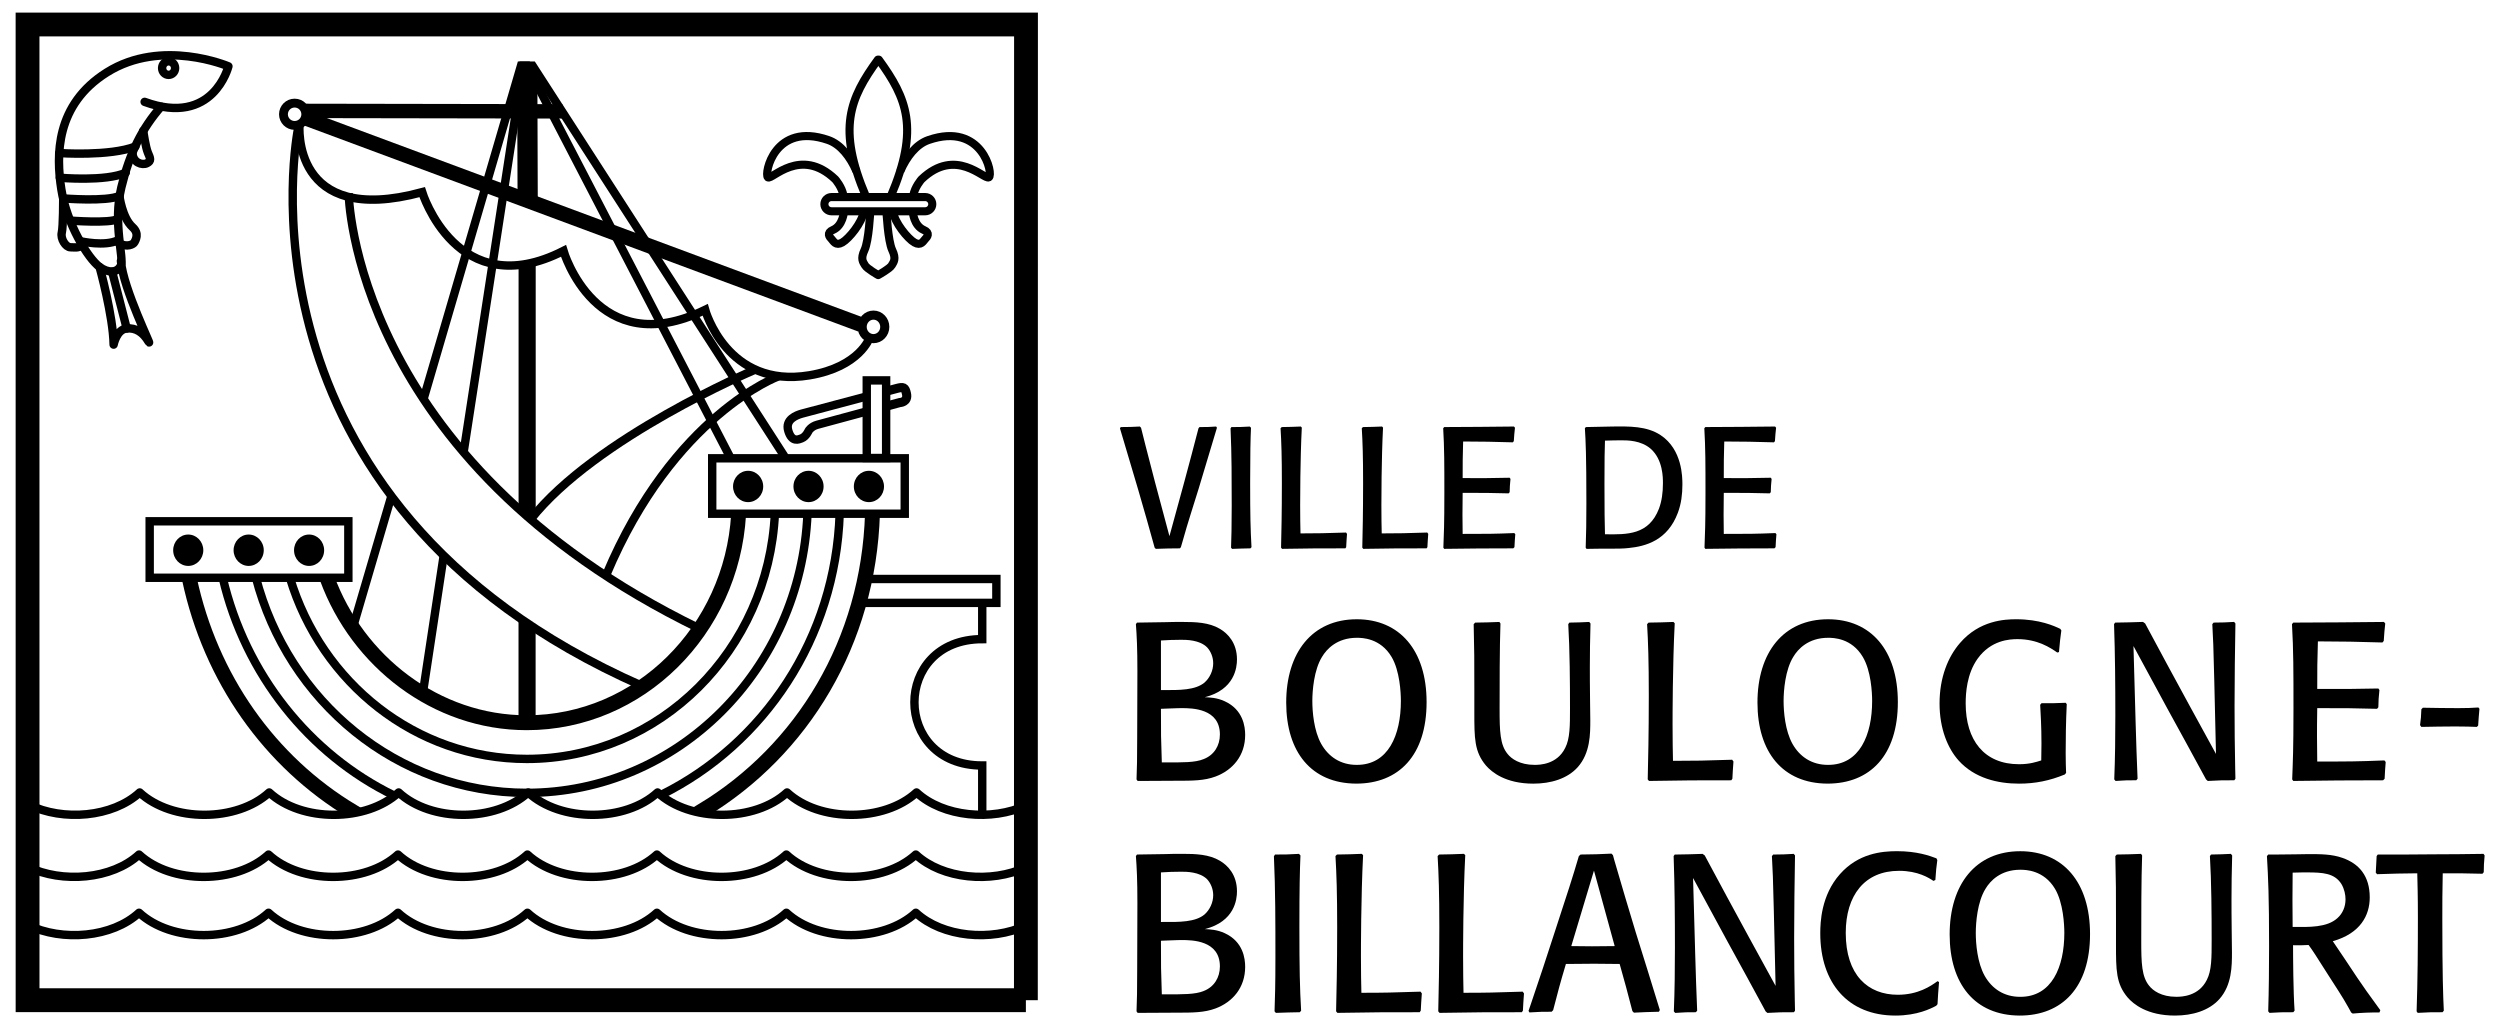 <?xml version="1.0" encoding="UTF-8" standalone="no"?> <svg xmlns:dc="http://purl.org/dc/elements/1.1/" xmlns:cc="http://creativecommons.org/ns#" xmlns:rdf="http://www.w3.org/1999/02/22-rdf-syntax-ns#" xmlns:svg="http://www.w3.org/2000/svg" xmlns="http://www.w3.org/2000/svg" xmlns:sodipodi="http://sodipodi.sourceforge.net/DTD/sodipodi-0.dtd" xmlns:inkscape="http://www.inkscape.org/namespaces/inkscape" id="svg2" version="1.1" xml:space="preserve" width="800" height="330" viewBox="0 0 800 330"><defs id="defs6"></defs><g id="g10" transform="matrix(1.25,0,0,-1.25,-70.909,400.914)"><path d="m 319.352,64.68 0.031,249.782 -255.605,0 0.008,-249.782 255.567,0 z" style="fill:none;stroke:#000000;stroke-width:6.099;stroke-linecap:butt;stroke-linejoin:miter;stroke-miterlimit:4;stroke-dasharray:none;stroke-opacity:1" id="path322"></path><g id="g7463" transform="matrix(7.653,0,0,7.653,-2708.9,-731.983)"><path id="path188" style="fill:none;stroke:#000000;stroke-width:0.281;stroke-linecap:butt;stroke-linejoin:miter;stroke-miterlimit:4;stroke-dasharray:none;stroke-opacity:1" d="m 375.553,124.235 3.254,11.125 0.384,0 8.442,-13.092"></path><path id="path190" style="fill:none;stroke:#000000;stroke-width:0.281;stroke-linecap:butt;stroke-linejoin:miter;stroke-miterlimit:4;stroke-dasharray:none;stroke-opacity:1" d="m 373.196,116.614 1.292,4.403"></path><path id="path192" style="fill:none;stroke:#000000;stroke-width:0.281;stroke-linecap:butt;stroke-linejoin:miter;stroke-miterlimit:4;stroke-dasharray:none;stroke-opacity:1" d="m 376.887,122.434 1.99,12.926 0.134,0 6.805,-13.126"></path><path id="path194" style="fill:none;stroke:#000000;stroke-width:0.281;stroke-linecap:butt;stroke-linejoin:miter;stroke-miterlimit:4;stroke-dasharray:none;stroke-opacity:1" d="m 375.529,114.41 0.695,4.586"></path><path id="path196" style="fill:none;stroke:#000000;stroke-width:0.281;stroke-linecap:butt;stroke-linejoin:miter;stroke-miterlimit:4;stroke-dasharray:none;stroke-opacity:1" d="m 373.031,120.118 -6.646,0 0,-1.889 6.646,0 0,1.889 z"></path><path id="path198" style="fill:none;stroke:#000000;stroke-width:0.281;stroke-linecap:butt;stroke-linejoin:miter;stroke-miterlimit:4;stroke-dasharray:none;stroke-opacity:1" d="m 391.643,122.225 -6.441,0 0,-1.854 6.441,0 0,1.854 z"></path><path id="path208" style="fill:none;stroke:#000000;stroke-width:0.271;stroke-linecap:butt;stroke-linejoin:round;stroke-miterlimit:4;stroke-dasharray:none;stroke-opacity:1" d="m 390.025,131.832 c -0.207,0.48 -0.527,0.896 -0.943,1.04 -1.8,0.622 -2.15,-1.138 -2.017,-1.249 0.125,-0.103 1.085,1.049 2.252,-0.065 0,0 0.229,-0.255 0.277,-0.552"></path><path id="path210" style="fill:none;stroke:#000000;stroke-width:0.271;stroke-linecap:butt;stroke-linejoin:round;stroke-miterlimit:4;stroke-dasharray:none;stroke-opacity:1" d="m 389.609,130.472 c 0,0 -0.032,-0.464 -0.368,-0.608 -0.231,-0.099 -0.112,-0.24 -0.048,-0.304 0.064,-0.064 0.136,-0.244 0.359,-0.116 0.225,0.128 0.668,0.667 0.716,1.035"></path><path id="path212" style="fill:none;stroke:#000000;stroke-width:0.271;stroke-linecap:butt;stroke-linejoin:round;stroke-miterlimit:4;stroke-dasharray:none;stroke-opacity:1" d="m 391.174,130.984 c 0.968,2.272 0.545,3.28 -0.399,4.576 l -0.03,0 c -0.944,-1.296 -1.367,-2.304 -0.4,-4.576"></path><path id="path214" style="fill:none;stroke:#000000;stroke-width:0.271;stroke-linecap:butt;stroke-linejoin:round;stroke-miterlimit:4;stroke-dasharray:none;stroke-opacity:1" d="m 391.495,131.832 c 0.209,0.48 0.527,0.896 0.944,1.04 1.799,0.622 2.181,-1.157 2.017,-1.249 -0.16,-0.087 -1.105,1.033 -2.252,-0.065 0,0 -0.229,-0.255 -0.277,-0.552"></path><path id="path216" style="fill:none;stroke:#000000;stroke-width:0.271;stroke-linecap:butt;stroke-linejoin:round;stroke-miterlimit:4;stroke-dasharray:none;stroke-opacity:1" d="m 392.327,130.488 c 0.131,0 0.237,0.107 0.237,0.238 0,0.131 -0.106,0.238 -0.237,0.238 l -3.134,0 c -0.131,0 -0.238,-0.107 -0.238,-0.238 0,-0.131 0.107,-0.238 0.238,-0.238 l 3.134,0 z"></path><path id="path218" style="fill:none;stroke:#000000;stroke-width:0.271;stroke-linecap:butt;stroke-linejoin:round;stroke-miterlimit:4;stroke-dasharray:none;stroke-opacity:1" d="m 391.911,130.472 c 0,0 0.031,-0.464 0.367,-0.608 0.232,-0.099 0.113,-0.24 0.049,-0.304 -0.065,-0.064 -0.136,-0.244 -0.361,-0.116 -0.223,0.128 -0.666,0.667 -0.714,1.035"></path><path id="path220" style="fill:none;stroke:#000000;stroke-width:0.271;stroke-linecap:butt;stroke-linejoin:round;stroke-miterlimit:4;stroke-dasharray:none;stroke-opacity:1" d="m 391.031,130.488 c 0,0 0.048,-0.992 0.192,-1.296 0.144,-0.304 0.048,-0.4 -0.016,-0.512 -0.064,-0.112 -0.452,-0.326 -0.452,-0.326 0,0 -0.378,0.214 -0.441,0.326 -0.064,0.112 -0.16,0.208 -0.017,0.512 0.145,0.304 0.193,1.296 0.193,1.296"></path><path id="path222" style="fill:none;stroke:#000000;stroke-width:0.281;stroke-linecap:round;stroke-linejoin:round;stroke-miterlimit:4;stroke-dasharray:none;stroke-opacity:1" d="m 366.773,133.998 c -0.648,-0.742 -1.059,-1.56 -1.335,-2.708 -0.291,-1.214 0.095,-2.367 -0.016,-2.614 -0.113,-0.253 -0.423,-0.264 -0.713,-0.05 -0.389,0.286 -1.102,1.45 -1.279,2.596 -0.179,1.147 -0.195,2.833 1.522,3.912 1.841,1.157 4.067,0.203 4.067,0.203 0,0 -0.501,-2.032 -2.803,-1.189"></path><path id="path224" style="fill:none;stroke:#000000;stroke-width:0.281;stroke-linecap:round;stroke-linejoin:round;stroke-miterlimit:4;stroke-dasharray:none;stroke-opacity:1" d="m 363.364,132.436 c 0,0 1.685,-0.117 2.544,0.219"></path><path id="path226" style="fill:none;stroke:#000000;stroke-width:0.281;stroke-linecap:round;stroke-linejoin:round;stroke-miterlimit:4;stroke-dasharray:none;stroke-opacity:1" d="m 363.38,131.61 c 0,0 1.54,-0.135 2.203,0.169"></path><path id="path228" style="fill:none;stroke:#000000;stroke-width:0.281;stroke-linecap:round;stroke-linejoin:round;stroke-miterlimit:4;stroke-dasharray:none;stroke-opacity:1" d="m 364.126,129.351 c -0.146,-0.101 -0.228,-0.067 -0.39,-0.067 -0.161,0 -0.34,0.285 -0.291,0.489 0.048,0.201 0.048,1.146 0.048,1.146 0,0 1.459,-0.118 1.88,0.085 0,0 0.089,-0.732 0.438,-1.046 0.243,-0.219 0.097,-0.438 0.065,-0.506 -0.032,-0.067 -0.244,-0.185 -0.519,-0.033"></path><path id="path230" style="fill:none;stroke:#000000;stroke-width:0.281;stroke-linecap:round;stroke-linejoin:round;stroke-miterlimit:4;stroke-dasharray:none;stroke-opacity:1" d="m 363.721,130.177 c 0,0 1.329,-0.101 1.588,0.05"></path><path id="path232" style="fill:none;stroke:#000000;stroke-width:0.281;stroke-linecap:round;stroke-linejoin:round;stroke-miterlimit:4;stroke-dasharray:none;stroke-opacity:1" d="m 364.077,129.485 c 0,0 0.81,-0.185 1.247,0.034"></path><path id="path234" style="fill:none;stroke:#000000;stroke-width:0.281;stroke-linecap:round;stroke-linejoin:round;stroke-miterlimit:4;stroke-dasharray:none;stroke-opacity:1" d="m 364.709,128.625 c 0,0 0.454,-1.635 0.47,-2.597 0,0 0.097,0.507 0.438,0.54 0.307,0.03 0.551,-0.135 0.729,-0.438 0.178,-0.304 -0.859,1.787 -0.923,2.697"></path><path id="path236" style="fill:none;stroke:#000000;stroke-width:0.281;stroke-linecap:round;stroke-linejoin:round;stroke-miterlimit:4;stroke-dasharray:none;stroke-opacity:1" d="m 365.13,128.464 0.487,-1.896"></path><path id="path246" style="fill:none;stroke:#000000;stroke-width:0.281;stroke-linecap:round;stroke-linejoin:round;stroke-miterlimit:4;stroke-dasharray:none;stroke-opacity:1" d="m 366.168,133.178 c 0,0 0.082,-0.553 0.156,-0.726 0.087,-0.202 0.121,-0.277 -0.027,-0.354 -0.162,-0.084 -0.485,0.017 -0.485,0.354"></path><path id="path248" style="fill:none;stroke:#000000;stroke-width:0.281;stroke-linecap:round;stroke-linejoin:round;stroke-miterlimit:4;stroke-dasharray:none;stroke-opacity:1" d="m 367.018,135.051 c 0.121,0 0.218,0.102 0.218,0.227 0,0.125 -0.097,0.227 -0.218,0.227 -0.12,0 -0.217,-0.102 -0.217,-0.227 0,-0.125 0.097,-0.227 0.217,-0.227 z"></path><path id="path250" style="fill:none;stroke:#000000;stroke-width:0.482;stroke-linecap:butt;stroke-linejoin:miter;stroke-miterlimit:4;stroke-dasharray:none;stroke-opacity:1" d="m 380.19,133.831 -8.582,0.015"></path><path id="path252" style="fill:none;stroke:#000000;stroke-width:0.498;stroke-linecap:butt;stroke-linejoin:miter;stroke-miterlimit:4;stroke-dasharray:none;stroke-opacity:1" d="m 371.619,133.598 18.559,-6.901"></path><path id="path262" style="fill:none;stroke:#000000;stroke-width:0.305;stroke-linecap:butt;stroke-linejoin:miter;stroke-miterlimit:4;stroke-dasharray:none;stroke-opacity:1" d="m 390.596,126.228 c 0.21,0 0.379,0.176 0.379,0.393 0,0.217 -0.169,0.394 -0.379,0.394 -0.208,0 -0.378,-0.177 -0.378,-0.394 0,-0.217 0.17,-0.393 0.378,-0.393 z"></path><path id="path264" style="fill:none;stroke:#000000;stroke-width:0.296;stroke-linecap:butt;stroke-linejoin:miter;stroke-miterlimit:4;stroke-dasharray:none;stroke-opacity:1" d="m 371.234,133.36 c 0.206,0 0.373,0.167 0.373,0.373 0,0.207 -0.167,0.374 -0.373,0.374 -0.206,0 -0.374,-0.167 -0.374,-0.374 0,-0.206 0.168,-0.373 0.374,-0.373 z"></path><path id="path266" style="fill:none;stroke:#000000;stroke-width:0.281;stroke-linecap:butt;stroke-linejoin:round;stroke-miterlimit:4;stroke-dasharray:none;stroke-opacity:1" d="m 383.506,110.972 c 3.421,1.698 5.818,5.226 5.96,9.395"></path><path id="path268" style="fill:none;stroke:#000000;stroke-width:0.281;stroke-linecap:butt;stroke-linejoin:round;stroke-miterlimit:4;stroke-dasharray:none;stroke-opacity:1" d="m 368.83,118.223 c 0.756,-3.228 2.895,-5.896 5.728,-7.278"></path><path id="path270" style="fill:none;stroke:#000000;stroke-width:0.498;stroke-linecap:butt;stroke-linejoin:miter;stroke-miterlimit:4;stroke-dasharray:none;stroke-opacity:1" d="m 390.563,120.365 c -0.135,-4.279 -2.34,-7.898 -5.682,-9.92 l 0.016,-0.017"></path><path id="path272" style="fill:none;stroke:#000000;stroke-width:0.498;stroke-linecap:butt;stroke-linejoin:miter;stroke-miterlimit:4;stroke-dasharray:none;stroke-opacity:1" d="m 367.715,118.188 c 0.712,-3.331 2.687,-6.112 5.446,-7.771 l -0.019,-0.035"></path><path id="path274" style="fill:none;stroke:#000000;stroke-width:0.281;stroke-linecap:butt;stroke-linejoin:round;stroke-miterlimit:4;stroke-dasharray:none;stroke-opacity:1" d="m 371.076,118.228 c 1.055,-3.511 4.206,-6.059 7.927,-6.059 4.448,0 8.079,3.638 8.296,8.209"></path><path id="path276" style="fill:none;stroke:#000000;stroke-width:0.281;stroke-linecap:butt;stroke-linejoin:round;stroke-miterlimit:4;stroke-dasharray:none;stroke-opacity:1" d="m 369.934,118.249 c 1.081,-4.157 4.732,-7.215 9.068,-7.215 5.05,0 9.17,4.137 9.387,9.337"></path><path id="path278" style="fill:none;stroke:#000000;stroke-width:0.305;stroke-linecap:butt;stroke-linejoin:miter;stroke-miterlimit:4;stroke-dasharray:none;stroke-opacity:1" d="m 391.039,123.972 c 0.26,0.07 0.435,0.117 0.435,0.117 0,0 0.295,0.007 0.225,0.304 -0.047,0.211 -0.095,0.228 -0.323,0.169 0,0 -0.136,-0.037 -0.354,-0.094"></path><path id="path280" style="fill:none;stroke:#000000;stroke-width:0.281;stroke-linecap:butt;stroke-linejoin:miter;stroke-miterlimit:4;stroke-dasharray:none;stroke-opacity:1" d="m 390.375,124.297 c -0.889,-0.236 -2.065,-0.547 -2.174,-0.578 -0.18,-0.051 -0.568,-0.194 -0.454,-0.573 0.12,-0.403 0.349,-0.29 0.445,-0.254 0.154,0.06 0.235,0.254 0.235,0.254 0,0 0.08,0.143 0.291,0.201 0.088,0.026 0.928,0.251 1.656,0.448"></path><path id="path282" style="fill:none;stroke:#000000;stroke-width:0.281;stroke-linecap:butt;stroke-linejoin:miter;stroke-miterlimit:4;stroke-dasharray:none;stroke-opacity:1" d="m 391.02,124.831 -0.648,0 0,-2.596 0.648,0 0,2.596 z"></path><path id="path284" style="fill:none;stroke:#000000;stroke-width:0.676;stroke-linecap:butt;stroke-linejoin:miter;stroke-miterlimit:4;stroke-dasharray:none;stroke-opacity:1" d="m 379.015,135.285 0.014,-4.381"></path><path id="path294" style="fill:none;stroke:#000000;stroke-width:0.281;stroke-linecap:butt;stroke-linejoin:miter;stroke-miterlimit:4;stroke-dasharray:none;stroke-opacity:1" d="m 386.594,125.171 c 0,0 -5.307,-2.25 -7.468,-4.993"></path><path id="path296" style="fill:none;stroke:#000000;stroke-width:0.281;stroke-linecap:butt;stroke-linejoin:miter;stroke-miterlimit:4;stroke-dasharray:none;stroke-opacity:1" d="m 387.416,124.966 c 0,0 -3.508,-1.284 -5.755,-6.633"></path><path id="path298" style="fill:none;stroke:#000000;stroke-width:0.281;stroke-linecap:butt;stroke-linejoin:miter;stroke-miterlimit:4;stroke-dasharray:none;stroke-opacity:1" d="m 390.287,118.188 4.421,0 0,-0.799 -4.604,0"></path><path id="path308" style="fill:none;stroke:#000000;stroke-width:0.281;stroke-linecap:butt;stroke-linejoin:miter;stroke-miterlimit:4;stroke-dasharray:none;stroke-opacity:1" d="m 394.235,117.389 0,-1.213 c -3.025,0 -3.025,-4.227 0,-4.227 l 0,-1.659"></path><path id="path310" style="fill:none;stroke:#000000;stroke-width:0.281;stroke-linecap:butt;stroke-linejoin:round;stroke-miterlimit:4;stroke-dasharray:none;stroke-opacity:1" d="m 373.041,131.095 c 0,0 0.089,-8.894 11.724,-14.56"></path><path id="path312" style="fill:none;stroke:#000000;stroke-width:0.281;stroke-linecap:butt;stroke-linejoin:round;stroke-miterlimit:4;stroke-dasharray:none;stroke-opacity:1" d="m 382.853,114.613 c -14.045,6.195 -11.505,18.637 -11.505,18.637 l 0.05,0.14"></path><path id="path314" style="fill:none;stroke:#000000;stroke-width:0.281;stroke-linecap:butt;stroke-linejoin:miter;stroke-miterlimit:4;stroke-dasharray:none;stroke-opacity:1" d="m 390.468,126.258 c 0,0 -0.329,-0.975 -2.014,-1.257 -2.757,-0.459 -3.488,2.19 -3.488,2.19 -3.647,-1.776 -4.739,1.973 -4.739,1.973 -3.561,-1.81 -4.727,1.964 -4.727,1.964 -4.405,-1.193 -4.103,2.261 -4.103,2.261"></path><path id="path316" style="fill:none;stroke:#000000;stroke-width:0.281;stroke-linecap:round;stroke-linejoin:round;stroke-miterlimit:4;stroke-dasharray:none;stroke-opacity:1" d="m 395.705,110.613 c -1.15,-0.53 -2.777,-0.389 -3.668,0.434 -1.082,-0.993 -3.248,-1.001 -4.331,0 -1.082,-0.993 -3.248,-1.001 -4.331,0 -1.081,-0.993 -3.247,-1.001 -4.33,0 -1.082,-0.993 -3.248,-1.001 -4.331,0 -1.082,-0.993 -3.248,-1.001 -4.33,0 -1.083,-0.993 -3.248,-1.001 -4.332,0 l 10e-4,0 c -0.906,-0.833 -2.572,-0.971 -3.711,-0.408"></path><path id="path318" style="fill:none;stroke:#000000;stroke-width:0.281;stroke-linecap:round;stroke-linejoin:round;stroke-miterlimit:4;stroke-dasharray:none;stroke-opacity:1" d="m 395.686,106.59 c -1.15,-0.532 -2.78,-0.391 -3.673,0.433 -1.082,-0.994 -3.247,-1.001 -4.33,0 -1.081,-0.994 -3.247,-1.001 -4.331,0 -1.082,-0.994 -3.248,-1.001 -4.331,0 -1.082,-0.994 -3.247,-1.001 -4.33,0 -1.083,-0.994 -3.248,-1.001 -4.331,0 -1.081,-0.994 -3.248,-1.001 -4.331,0 -0.903,-0.832 -2.564,-0.972 -3.719,-0.412"></path><path id="path320" style="fill:none;stroke:#000000;stroke-width:0.281;stroke-linecap:round;stroke-linejoin:round;stroke-miterlimit:4;stroke-dasharray:none;stroke-opacity:1" d="m 395.688,108.539 c -1.151,-0.534 -2.782,-0.393 -3.675,0.431 -1.082,-0.993 -3.248,-0.999 -4.331,0 -1.08,-0.993 -3.247,-0.999 -4.33,0 -1.082,-0.993 -3.248,-0.999 -4.331,0 -1.082,-0.993 -3.247,-0.999 -4.33,0 -1.083,-0.993 -3.248,-0.999 -4.331,0 -1.081,-0.993 -3.248,-0.999 -4.331,0 -0.905,-0.831 -2.569,-0.969 -3.722,-0.41"></path><path id="path332" style="fill:none;stroke:#000000;stroke-width:0.498;stroke-linecap:butt;stroke-linejoin:round;stroke-miterlimit:4;stroke-dasharray:none;stroke-opacity:1" d="m 372.321,118.213 c 1.019,-2.781 3.647,-4.833 6.677,-4.833 3.771,0 6.854,3.093 7.086,6.954"></path><path id="path334" style="fill:#000000;fill-opacity:1;fill-rule:nonzero;stroke:none" d="m 367.675,118.625 c 0.277,0 0.504,0.235 0.504,0.525 0,0.289 -0.227,0.525 -0.504,0.525 -0.279,0 -0.504,-0.236 -0.504,-0.525 0,-0.29 0.225,-0.525 0.504,-0.525"></path><path id="path336" style="fill:#000000;fill-opacity:1;fill-rule:nonzero;stroke:none" d="m 369.696,118.625 c 0.279,0 0.505,0.235 0.505,0.525 0,0.289 -0.226,0.525 -0.505,0.525 -0.277,0 -0.504,-0.236 -0.504,-0.525 0,-0.29 0.227,-0.525 0.504,-0.525"></path><path id="path338" style="fill:#000000;fill-opacity:1;fill-rule:nonzero;stroke:none" d="m 371.717,118.625 c 0.279,0 0.504,0.235 0.504,0.525 0,0.289 -0.225,0.525 -0.504,0.525 -0.278,0 -0.503,-0.236 -0.503,-0.525 0,-0.29 0.225,-0.525 0.503,-0.525"></path><path id="path340" style="fill:#000000;fill-opacity:1;fill-rule:nonzero;stroke:none" d="m 386.403,120.759 c 0.279,0 0.505,0.234 0.505,0.524 0,0.29 -0.226,0.524 -0.505,0.524 -0.277,0 -0.504,-0.234 -0.504,-0.524 0,-0.29 0.227,-0.524 0.504,-0.524"></path><path id="path342" style="fill:#000000;fill-opacity:1;fill-rule:nonzero;stroke:none" d="m 388.425,120.759 c 0.277,0 0.503,0.234 0.503,0.524 0,0.29 -0.226,0.524 -0.503,0.524 -0.28,0 -0.505,-0.234 -0.505,-0.524 0,-0.29 0.225,-0.524 0.505,-0.524"></path><path id="path344" style="fill:#000000;fill-opacity:1;fill-rule:nonzero;stroke:none" d="m 390.444,120.759 c 0.278,0 0.505,0.234 0.505,0.524 0,0.29 -0.227,0.524 -0.505,0.524 -0.278,0 -0.504,-0.234 -0.504,-0.524 0,-0.29 0.226,-0.524 0.504,-0.524"></path><path id="path346" style="fill:#000000;fill-opacity:1;fill-rule:nonzero;stroke:none" d="m 378.723,113.379 0,3.499 0.572,-0.389 0,-3.105 -0.572,-0.005 z"></path><path id="path348" style="fill:#000000;fill-opacity:1;fill-rule:nonzero;stroke:none" d="m 378.725,128.694 0,-8.137 0.387,-0.321 0.186,0.109 0,8.467 -0.573,-0.118 z"></path></g><g id="g7432" transform="matrix(7.653,0,0,7.653,-2708.9,-731.983)"><g id="g7401"><path d="m 400.847,119.213 c -0.378,0 -0.406,-0.006 -0.806,-0.017 l -0.039,0.04 c -0.178,0.644 -0.361,1.293 -0.55,1.937 -0.094,0.327 -0.583,1.96 -0.611,2.057 l 0.028,0.04 c 0.311,0 0.361,0.006 0.638,0.018 l 0.04,-0.041 c 0.1,-0.396 0.133,-0.54 0.466,-1.816 l 0.484,-1.81 0.494,1.805 c 0.161,0.597 0.323,1.201 0.478,1.804 l 0.034,0.04 c 0.266,0 0.294,0 0.556,0.018 l 0.027,-0.041 c -0.089,-0.287 -0.516,-1.712 -0.611,-2.034 -0.177,-0.575 -0.367,-1.149 -0.528,-1.73 l -0.067,-0.23 -0.033,-0.04 z" style="fill:#000000;fill-opacity:1;fill-rule:nonzero;stroke:none" id="path350"></path><path d="m 403.225,123.247 c -0.017,-0.385 -0.028,-0.839 -0.028,-1.828 0,-1.103 0.011,-1.574 0.045,-2.166 l -0.034,-0.04 c -0.244,-0.006 -0.322,-0.006 -0.616,-0.018 l -0.034,0.04 c 0.011,0.351 0.022,0.656 0.022,1.397 0,0.868 0,1.73 -0.039,2.592 l 0.028,0.046 c 0.245,0 0.334,0 0.617,0.017 l 0.039,-0.04 z" style="fill:#000000;fill-opacity:1;fill-rule:nonzero;stroke:none" id="path352"></path><path d="m 406.437,119.696 c -0.017,-0.19 -0.017,-0.276 -0.028,-0.443 l -0.027,-0.04 c -0.99,0 -1.073,0 -2.118,-0.017 l -0.033,0.04 c 0.011,0.466 0.027,1.155 0.027,2.161 0,0.885 -0.016,1.374 -0.044,1.833 l 0.039,0.04 c 0.3,0.006 0.356,0.006 0.639,0.018 l 0.033,-0.035 c -0.055,-1.074 -0.055,-2.454 -0.055,-2.592 0,-0.442 0.005,-0.678 0.011,-0.948 0.617,0 0.784,0.006 1.523,0.029 l 0.033,-0.046 z" style="fill:#000000;fill-opacity:1;fill-rule:nonzero;stroke:none" id="path354"></path><path d="m 409.154,119.696 c -0.017,-0.19 -0.017,-0.276 -0.028,-0.443 l -0.027,-0.04 c -0.99,0 -1.073,0 -2.118,-0.017 l -0.033,0.04 c 0.011,0.466 0.027,1.155 0.027,2.161 0,0.885 -0.016,1.374 -0.044,1.833 l 0.039,0.04 c 0.3,0.006 0.356,0.006 0.639,0.018 l 0.033,-0.035 c -0.055,-1.074 -0.055,-2.454 -0.055,-2.592 0,-0.442 0.005,-0.678 0.011,-0.948 0.617,0 0.784,0.006 1.523,0.029 l 0.033,-0.046 z" style="fill:#000000;fill-opacity:1;fill-rule:nonzero;stroke:none" id="path356"></path><path d="m 412.066,119.684 c -0.017,-0.195 -0.017,-0.236 -0.028,-0.431 l -0.039,-0.04 c -1.083,0 -1.256,-0.006 -2.311,-0.017 l -0.028,0.04 c 0.017,0.454 0.033,0.764 0.033,1.816 0,0.965 0,1.517 -0.039,2.178 l 0.034,0.04 c 1.094,0.006 1.311,0.006 2.334,0.018 l 0.033,-0.041 c -0.017,-0.172 -0.028,-0.241 -0.039,-0.448 l -0.033,-0.04 c -0.717,0.023 -0.956,0.023 -1.662,0.028 -0.016,-0.528 -0.016,-0.695 -0.016,-1.224 0.683,-0.006 0.894,0 1.572,0.012 l 0.028,-0.04 c -0.022,-0.202 -0.022,-0.259 -0.028,-0.443 l -0.033,-0.04 c -0.645,0.017 -0.784,0.017 -1.539,0.017 -0.011,-0.666 -0.006,-0.827 0,-1.373 0.839,0 1.011,0 1.728,0.028 l 0.033,-0.04 z" style="fill:#000000;fill-opacity:1;fill-rule:nonzero;stroke:none" id="path358"></path><path d="m 416.872,120.54 c 0.094,0.253 0.133,0.535 0.133,0.851 0,0.189 0,0.787 -0.405,1.149 -0.328,0.287 -0.778,0.287 -0.995,0.287 -0.195,0 -0.35,-0.006 -0.539,-0.011 -0.011,-0.362 -0.017,-0.569 -0.017,-1.431 0,-1.052 0.006,-1.178 0.017,-1.701 0.745,-0.012 1.467,-0.023 1.806,0.856 m -2.423,-1.345 -0.028,0.04 c 0.017,0.466 0.023,0.897 0.023,1.489 0,1.603 -0.023,2.075 -0.05,2.506 l 0.033,0.04 0.817,0.017 c 0.65,0.012 1.222,0.017 1.683,-0.287 0.729,-0.483 0.729,-1.414 0.729,-1.656 0,-0.321 -0.039,-0.637 -0.15,-0.936 -0.345,-0.931 -1.078,-1.127 -1.645,-1.184 -0.217,-0.023 -0.3,-0.023 -1.039,-0.023 l -0.373,-0.006 z" style="fill:#000000;fill-opacity:1;fill-rule:nonzero;stroke:none" id="path360"></path><path d="m 420.801,119.684 c -0.017,-0.195 -0.017,-0.236 -0.028,-0.431 l -0.039,-0.04 c -1.083,0 -1.256,-0.006 -2.311,-0.017 l -0.028,0.04 c 0.016,0.454 0.033,0.764 0.033,1.816 0,0.965 0,1.517 -0.039,2.178 l 0.034,0.04 c 1.094,0.006 1.311,0.006 2.334,0.018 l 0.033,-0.041 c -0.017,-0.172 -0.028,-0.241 -0.039,-0.448 l -0.033,-0.04 c -0.717,0.023 -0.956,0.023 -1.662,0.028 -0.016,-0.528 -0.016,-0.695 -0.016,-1.224 0.683,-0.006 0.894,0 1.572,0.012 l 0.028,-0.04 c -0.022,-0.202 -0.022,-0.259 -0.028,-0.443 l -0.033,-0.04 c -0.645,0.017 -0.784,0.017 -1.539,0.017 -0.011,-0.666 -0.006,-0.827 0,-1.373 0.839,0 1.011,0 1.728,0.028 l 0.033,-0.04 z" style="fill:#000000;fill-opacity:1;fill-rule:nonzero;stroke:none" id="path362"></path></g><g id="g7410"><path d="m 400.213,113.845 c 0,-0.852 0,-0.979 0.029,-1.793 l 0.137,0 c 0.542,0 0.982,-0.008 1.264,0.112 0.347,0.134 0.542,0.448 0.542,0.822 0,0.874 -0.932,0.882 -1.279,0.882 -0.065,0 -0.13,0 -0.52,-0.016 l -0.173,-0.007 z m 0,0.628 c 0.65,-0.008 1.148,0 1.452,0.246 0.181,0.157 0.296,0.404 0.296,0.65 0,0.202 -0.079,0.396 -0.202,0.53 -0.253,0.255 -0.7,0.255 -0.867,0.255 -0.231,0 -0.455,-0.008 -0.679,-0.023 l 0,-1.658 z m -0.78,-3.041 -0.037,0.052 c 0.015,0.359 0.022,0.702 0.022,1.382 0,0.322 0.007,1.883 0.007,2.234 0,0.785 -0.021,1.188 -0.05,1.577 l 0.036,0.052 0.968,0.015 c 0.144,0.007 0.368,0.007 0.563,0.007 0.427,0 0.882,-0.015 1.243,-0.231 0.267,-0.157 0.571,-0.471 0.571,-1.024 0,-0.261 -0.073,-1.009 -1.077,-1.263 0.167,-0.007 0.405,-0.014 0.665,-0.134 0.621,-0.284 0.686,-0.852 0.686,-1.128 0,-0.687 -0.412,-1.173 -0.989,-1.39 -0.383,-0.142 -0.766,-0.142 -1.337,-0.142 l -1.271,-0.007 z" style="fill:#000000;fill-opacity:1;fill-rule:nonzero;stroke:none" id="path364"></path><path d="m 408.239,114.107 c 0,0.276 -0.036,1.009 -0.31,1.472 -0.376,0.635 -0.99,0.642 -1.164,0.642 -0.664,0 -1.011,-0.381 -1.162,-0.635 -0.275,-0.441 -0.326,-1.143 -0.326,-1.479 0,-0.359 0.051,-0.994 0.297,-1.434 0.245,-0.434 0.65,-0.703 1.184,-0.703 1.062,-0.007 1.481,1.001 1.481,2.137 m -3.836,-0.052 c 0,1.673 0.867,2.786 2.362,2.786 1.431,0 2.334,-1.038 2.334,-2.771 0,-1.786 -0.932,-2.727 -2.355,-2.727 -1.496,0.007 -2.341,1.053 -2.341,2.712" style="fill:#000000;fill-opacity:1;fill-rule:nonzero;stroke:none" id="path366"></path><path d="m 414.582,116.699 c -0.015,-0.68 -0.022,-0.859 -0.022,-1.449 0,-0.322 0,-0.561 0.007,-1.121 l 0.008,-0.672 c 0,-0.449 0,-1.091 -0.419,-1.562 -0.347,-0.389 -0.903,-0.553 -1.488,-0.553 -0.932,0 -1.394,0.389 -1.582,0.605 -0.39,0.463 -0.39,0.912 -0.39,1.786 l 0,0.762 c 0,1.083 0,1.21 -0.022,2.181 l 0.05,0.053 c 0.398,0.007 0.448,0.007 0.81,0.022 l 0.036,-0.052 c -0.029,-0.777 -0.029,-2.129 -0.029,-2.854 0,-0.747 0.014,-1.203 0.267,-1.509 0.123,-0.157 0.405,-0.366 0.903,-0.366 0.181,0 0.752,0.015 1.025,0.568 0.16,0.313 0.16,0.739 0.16,1.322 0,0.867 -0.007,1.965 -0.058,2.816 l 0.036,0.053 c 0.332,0.007 0.376,0.007 0.665,0.022 l 0.043,-0.052 z" style="fill:#000000;fill-opacity:1;fill-rule:nonzero;stroke:none" id="path368"></path><path d="m 419.364,112.082 c -0.022,-0.247 -0.022,-0.359 -0.036,-0.575 l -0.036,-0.053 c -1.286,0 -1.394,0 -2.753,-0.022 l -0.043,0.052 c 0.014,0.605 0.036,1.502 0.036,2.809 0,1.151 -0.022,1.786 -0.057,2.384 l 0.05,0.052 c 0.39,0.007 0.462,0.007 0.831,0.022 l 0.043,-0.044 c -0.072,-1.397 -0.072,-3.191 -0.072,-3.37 0,-0.575 0.007,-0.881 0.014,-1.232 0.802,0 1.019,0.007 1.98,0.037 l 0.043,-0.06 z" style="fill:#000000;fill-opacity:1;fill-rule:nonzero;stroke:none" id="path370"></path><path d="m 424.003,114.107 c 0,0.276 -0.036,1.009 -0.311,1.472 -0.375,0.635 -0.989,0.642 -1.163,0.642 -0.664,0 -1.011,-0.381 -1.162,-0.635 -0.275,-0.441 -0.326,-1.143 -0.326,-1.479 0,-0.359 0.051,-0.994 0.297,-1.434 0.245,-0.434 0.65,-0.703 1.184,-0.703 1.062,-0.007 1.481,1.001 1.481,2.137 m -3.836,-0.052 c 0,1.673 0.867,2.786 2.362,2.786 1.431,0 2.334,-1.038 2.334,-2.771 0,-1.786 -0.932,-2.727 -2.355,-2.727 -1.496,0.007 -2.341,1.053 -2.341,2.712" style="fill:#000000;fill-opacity:1;fill-rule:nonzero;stroke:none" id="path372"></path><path d="m 430.513,114.002 c -0.029,-0.59 -0.036,-1.188 -0.036,-1.636 0,-0.307 0.007,-0.441 0.014,-0.665 l -0.043,-0.052 c -0.506,-0.209 -0.99,-0.307 -1.532,-0.307 -0.708,0 -1.488,0.18 -2.023,0.777 -0.353,0.396 -0.635,1.046 -0.635,1.906 0,0.866 0.282,1.561 0.686,2.024 0.65,0.755 1.496,0.792 1.878,0.792 0.781,0 1.272,-0.224 1.474,-0.321 l 0.036,-0.053 c -0.036,-0.261 -0.05,-0.381 -0.079,-0.724 l -0.058,-0.015 c -0.224,0.157 -0.657,0.448 -1.329,0.448 -0.26,0 -0.889,-0.03 -1.337,-0.657 -0.361,-0.508 -0.397,-1.151 -0.397,-1.494 0,-1.233 0.621,-2.033 1.784,-2.033 0.361,0 0.578,0.075 0.744,0.127 l 0.007,0.561 c 0,0.575 -0.028,1.023 -0.043,1.3 l 0.043,0.052 c 0.391,0 0.47,0 0.81,0.015 l 0.036,-0.045 z" style="fill:#000000;fill-opacity:1;fill-rule:nonzero;stroke:none" id="path374"></path><path d="m 436.155,111.507 -0.036,-0.052 c -0.427,0 -0.455,0 -0.889,-0.023 l -0.058,0.053 c -0.426,0.784 -0.852,1.569 -1.285,2.353 l -1.142,2.107 0.072,-2.563 c 0.008,-0.314 0.022,-0.62 0.029,-0.934 0.022,-0.62 0.022,-0.635 0.036,-0.941 l -0.043,-0.052 c -0.318,0 -0.346,0 -0.693,-0.023 l -0.044,0.053 c 0.029,0.709 0.036,1.427 0.036,2.136 0,1.016 -0.007,2.04 -0.043,3.056 l 0.036,0.052 c 0.448,0.008 0.52,0.008 0.932,0.023 l 0.072,-0.052 c 0.491,-0.912 0.997,-1.861 1.474,-2.728 l 0.896,-1.636 -0.058,2.481 c -0.029,1.173 -0.036,1.344 -0.065,1.86 l 0.043,0.052 c 0.325,0 0.398,0.008 0.686,0.023 l 0.044,-0.052 c -0.015,-0.912 -0.029,-1.846 -0.029,-2.765 0,-0.702 0.007,-1.412 0.022,-2.114 l 0.007,-0.314 z" style="fill:#000000;fill-opacity:1;fill-rule:nonzero;stroke:none" id="path376"></path><path d="m 441.182,112.067 c -0.022,-0.254 -0.022,-0.306 -0.036,-0.561 l -0.051,-0.052 c -1.408,0 -1.632,-0.007 -3.005,-0.022 l -0.036,0.052 c 0.022,0.59 0.043,0.994 0.043,2.361 0,1.255 0,1.972 -0.05,2.832 l 0.043,0.052 c 1.423,0.007 1.705,0.007 3.034,0.022 l 0.043,-0.052 c -0.021,-0.224 -0.036,-0.314 -0.05,-0.583 l -0.043,-0.052 c -0.932,0.03 -1.243,0.03 -2.16,0.037 -0.022,-0.687 -0.022,-0.904 -0.022,-1.591 0.888,-0.007 1.163,0 2.044,0.015 l 0.036,-0.052 c -0.029,-0.262 -0.029,-0.337 -0.036,-0.576 l -0.043,-0.052 c -0.838,0.023 -1.019,0.023 -2.001,0.023 -0.014,-0.867 -0.007,-1.076 0,-1.786 1.091,0 1.315,0 2.246,0.037 l 0.044,-0.052 z" style="fill:#000000;fill-opacity:1;fill-rule:nonzero;stroke:none" id="path378"></path><path d="m 444.318,113.845 c -0.022,-0.254 -0.029,-0.314 -0.043,-0.56 l -0.044,-0.045 c -0.202,0.007 -0.361,0.015 -0.722,0.015 -0.383,0 -0.752,-0.008 -1.134,-0.015 l -0.044,0.06 c 0.029,0.216 0.036,0.291 0.044,0.53 l 0.05,0.052 c 0.39,-0.007 0.795,-0.014 1.185,-0.014 0.325,0 0.426,0.007 0.672,0.022 l 0.036,-0.045 z" style="fill:#000000;fill-opacity:1;fill-rule:nonzero;stroke:none" id="path380"></path><path d="m 400.213,106.087 c 0,-0.852 0,-0.979 0.029,-1.793 l 0.137,0 c 0.542,0 0.982,-0.007 1.264,0.112 0.347,0.135 0.542,0.448 0.542,0.822 0,0.874 -0.932,0.882 -1.279,0.882 -0.065,0 -0.13,0 -0.52,-0.016 l -0.173,-0.007 z m 0,0.628 c 0.65,-0.008 1.148,0 1.452,0.246 0.181,0.157 0.296,0.404 0.296,0.65 0,0.202 -0.079,0.396 -0.202,0.531 -0.253,0.254 -0.7,0.254 -0.867,0.254 -0.231,0 -0.455,-0.008 -0.679,-0.023 l 0,-1.658 z m -0.78,-3.041 -0.037,0.052 c 0.015,0.359 0.022,0.702 0.022,1.382 0,0.322 0.007,1.883 0.007,2.234 0,0.785 -0.021,1.188 -0.05,1.577 l 0.036,0.052 0.968,0.015 c 0.144,0.008 0.368,0.008 0.563,0.008 0.427,0 0.882,-0.015 1.243,-0.232 0.267,-0.157 0.571,-0.471 0.571,-1.024 0,-0.261 -0.073,-1.008 -1.077,-1.262 0.167,-0.008 0.405,-0.015 0.665,-0.135 0.621,-0.284 0.686,-0.852 0.686,-1.128 0,-0.687 -0.412,-1.173 -0.989,-1.39 -0.383,-0.142 -0.766,-0.142 -1.337,-0.142 l -1.271,-0.007 z" style="fill:#000000;fill-opacity:1;fill-rule:nonzero;stroke:none" id="path382"></path><path d="m 404.88,108.941 c -0.022,-0.5 -0.036,-1.091 -0.036,-2.376 0,-1.434 0.014,-2.047 0.058,-2.817 l -0.044,-0.052 c -0.317,-0.007 -0.419,-0.007 -0.801,-0.022 l -0.044,0.052 c 0.015,0.456 0.029,0.852 0.029,1.816 0,1.128 0,2.248 -0.05,3.369 l 0.036,0.06 c 0.317,0 0.433,0 0.802,0.022 l 0.05,-0.052 z" style="fill:#000000;fill-opacity:1;fill-rule:nonzero;stroke:none" id="path384"></path><path d="m 408.94,104.324 c -0.022,-0.247 -0.022,-0.359 -0.036,-0.575 l -0.036,-0.053 c -1.286,0 -1.394,0 -2.753,-0.022 l -0.043,0.052 c 0.014,0.605 0.036,1.502 0.036,2.81 0,1.15 -0.022,1.785 -0.057,2.383 l 0.05,0.052 c 0.39,0.007 0.462,0.007 0.831,0.023 l 0.043,-0.045 c -0.072,-1.397 -0.072,-3.191 -0.072,-3.37 0,-0.575 0.007,-0.881 0.015,-1.233 0.801,0 1.018,0.008 1.979,0.038 l 0.043,-0.06 z" style="fill:#000000;fill-opacity:1;fill-rule:nonzero;stroke:none" id="path386"></path><path d="m 412.357,104.324 c -0.022,-0.247 -0.022,-0.359 -0.036,-0.575 l -0.036,-0.053 c -1.286,0 -1.394,0 -2.753,-0.022 l -0.043,0.052 c 0.014,0.605 0.036,1.502 0.036,2.81 0,1.15 -0.022,1.785 -0.057,2.383 l 0.05,0.052 c 0.39,0.007 0.462,0.007 0.831,0.023 l 0.043,-0.045 c -0.072,-1.397 -0.072,-3.191 -0.072,-3.37 0,-0.575 0.007,-0.881 0.014,-1.233 0.802,0 1.019,0.008 1.98,0.038 l 0.043,-0.06 z" style="fill:#000000;fill-opacity:1;fill-rule:nonzero;stroke:none" id="path388"></path><path d="m 413.939,105.908 c 0.231,0 0.462,-0.007 0.694,-0.007 0.245,0 0.505,0.007 0.758,0.007 l -0.693,2.525 -0.759,-2.525 z m 1.43,2.906 c 0.239,-0.822 0.513,-1.748 0.73,-2.458 0.224,-0.717 0.585,-1.868 0.802,-2.585 l -0.029,-0.059 c -0.376,-0.008 -0.535,-0.016 -0.838,-0.031 l -0.051,0.053 c -0.18,0.702 -0.238,0.904 -0.426,1.576 -0.289,0 -0.571,0.008 -0.859,0.008 -0.318,0 -0.651,-0.008 -0.939,-0.008 -0.21,-0.702 -0.253,-0.881 -0.427,-1.546 l -0.051,-0.052 c -0.31,0 -0.382,0 -0.743,-0.023 l -0.029,0.053 0.079,0.231 c 0.275,0.807 0.542,1.614 0.802,2.421 0.433,1.322 0.592,1.808 0.802,2.525 l 0.058,0.052 c 0.506,0.007 0.57,0.007 1.033,0.03 l 0.05,-0.052 0.036,-0.135 z" style="fill:#000000;fill-opacity:1;fill-rule:nonzero;stroke:none" id="path390"></path><path d="m 421.423,103.748 -0.036,-0.052 c -0.426,0 -0.455,0 -0.889,-0.023 l -0.058,0.052 c -0.426,0.785 -0.852,1.57 -1.285,2.354 l -1.142,2.107 0.072,-2.563 c 0.008,-0.314 0.022,-0.62 0.029,-0.934 0.022,-0.62 0.022,-0.635 0.036,-0.941 l -0.043,-0.052 c -0.318,0 -0.346,0 -0.693,-0.023 l -0.044,0.052 c 0.029,0.71 0.036,1.427 0.036,2.137 0,1.016 -0.007,2.04 -0.043,3.056 l 0.036,0.052 c 0.448,0.008 0.52,0.008 0.932,0.023 l 0.072,-0.052 c 0.491,-0.912 0.997,-1.861 1.474,-2.728 l 0.896,-1.636 -0.058,2.481 c -0.029,1.173 -0.036,1.344 -0.065,1.86 l 0.043,0.052 c 0.325,0 0.398,0.008 0.687,0.023 l 0.043,-0.052 c -0.015,-0.912 -0.029,-1.846 -0.029,-2.765 0,-0.702 0.007,-1.412 0.022,-2.114 l 0.007,-0.314 z" style="fill:#000000;fill-opacity:1;fill-rule:nonzero;stroke:none" id="path392"></path><path d="m 426.241,104.705 c -0.029,-0.351 -0.036,-0.456 -0.051,-0.74 l -0.043,-0.052 c -0.181,-0.097 -0.636,-0.329 -1.365,-0.329 -1.582,0 -2.514,1.084 -2.514,2.75 0,0.366 0.028,1.27 0.657,1.98 0.614,0.694 1.395,0.769 1.907,0.769 0.665,0 1.084,-0.149 1.322,-0.239 l 0.029,-0.06 c -0.036,-0.269 -0.043,-0.344 -0.065,-0.665 l -0.065,-0.03 c -0.144,0.097 -0.513,0.337 -1.149,0.337 -1.155,0 -1.784,-0.822 -1.784,-2.077 0,-1.413 0.744,-2.069 1.741,-2.069 0.679,0 1.105,0.29 1.329,0.455 l 0.051,-0.03 z" style="fill:#000000;fill-opacity:1;fill-rule:nonzero;stroke:none" id="path394"></path><path d="m 430.432,106.348 c 0,0.277 -0.036,1.009 -0.31,1.472 -0.376,0.635 -0.99,0.642 -1.164,0.642 -0.664,0 -1.011,-0.381 -1.162,-0.635 -0.275,-0.441 -0.326,-1.143 -0.326,-1.479 0,-0.359 0.051,-0.994 0.297,-1.434 0.245,-0.434 0.65,-0.703 1.184,-0.703 1.062,-0.007 1.481,1.002 1.481,2.137 m -3.836,-0.052 c 0,1.673 0.867,2.786 2.362,2.786 1.43,0 2.334,-1.038 2.334,-2.771 0,-1.786 -0.932,-2.727 -2.355,-2.727 -1.496,0.007 -2.341,1.053 -2.341,2.712" style="fill:#000000;fill-opacity:1;fill-rule:nonzero;stroke:none" id="path396"></path><path d="m 436.046,108.941 c -0.015,-0.68 -0.022,-0.859 -0.022,-1.449 0,-0.322 0,-0.561 0.007,-1.121 l 0.008,-0.672 c 0,-0.449 0,-1.091 -0.419,-1.562 -0.347,-0.389 -0.903,-0.553 -1.488,-0.553 -0.932,0 -1.394,0.388 -1.582,0.605 -0.39,0.463 -0.39,0.912 -0.39,1.786 l 0,0.762 c 0,1.083 0,1.21 -0.022,2.181 l 0.05,0.053 c 0.398,0.007 0.448,0.007 0.81,0.022 l 0.036,-0.052 c -0.029,-0.777 -0.029,-2.129 -0.029,-2.854 0,-0.747 0.014,-1.203 0.267,-1.509 0.123,-0.157 0.405,-0.366 0.903,-0.366 0.181,0 0.752,0.015 1.025,0.568 0.16,0.313 0.16,0.739 0.16,1.322 0,0.867 -0.007,1.965 -0.058,2.816 l 0.036,0.053 c 0.332,0.007 0.376,0.007 0.665,0.022 l 0.043,-0.052 z" style="fill:#000000;fill-opacity:1;fill-rule:nonzero;stroke:none" id="path398"></path><path d="m 439.564,106.841 c 0.18,0.157 0.274,0.388 0.274,0.628 0,0.156 -0.036,0.343 -0.137,0.515 -0.231,0.366 -0.621,0.389 -1.163,0.389 -0.094,0 -0.224,0 -0.469,-0.008 -0.008,-0.866 -0.008,-0.986 0,-1.815 0.549,-0.008 1.148,-0.023 1.495,0.291 m -1.474,-3.145 c -0.412,0 -0.419,0 -0.794,-0.022 l -0.044,0.051 c 0.022,0.726 0.029,1.457 0.029,2.182 0,1.674 -0.029,2.264 -0.072,3.011 l 0.043,0.052 0.181,0 c 0.13,0 0.484,0.008 0.73,0.008 l 0.44,0.007 c 0.397,0 0.78,0 1.134,-0.127 0.556,-0.194 0.911,-0.605 0.911,-1.322 0,-0.598 -0.311,-1.203 -1.236,-1.464 0.123,-0.172 0.686,-1.024 0.816,-1.218 0.224,-0.329 0.326,-0.478 0.774,-1.091 l -0.029,-0.075 c -0.145,0 -0.297,0 -0.441,-0.007 -0.152,-0.007 -0.304,-0.015 -0.455,-0.03 l -0.051,0.037 -0.086,0.157 c -0.209,0.381 -0.456,0.74 -0.687,1.106 -0.433,0.68 -0.477,0.755 -0.65,0.994 -0.224,-0.008 -0.267,-0.015 -0.52,-0.008 0,-0.411 0.007,-1.561 0.051,-2.189 l -0.044,-0.052 z" style="fill:#000000;fill-opacity:1;fill-rule:nonzero;stroke:none" id="path400"></path><path d="m 444.419,108.328 c -0.607,0.015 -0.708,0.015 -1.329,0.015 -0.014,-0.747 -0.014,-0.867 -0.014,-1.532 0,-1.875 0.028,-2.615 0.05,-3.063 l -0.043,-0.052 c -0.412,0 -0.434,0 -0.831,-0.022 l -0.036,0.052 c 0.036,1.046 0.043,2.092 0.043,3.138 0,0.761 -0.014,1.158 -0.021,1.479 -0.628,-0.008 -0.701,-0.008 -1.344,-0.03 l -0.044,0.052 c 0.015,0.262 0.015,0.292 0.029,0.553 l 0.037,0.052 c 0.52,0 1.35,0 1.87,0.008 0.557,0 1.113,0.007 1.669,0.015 l 0.036,-0.053 c -0.021,-0.261 -0.029,-0.343 -0.029,-0.56 l -0.043,-0.052 z" style="fill:#000000;fill-opacity:1;fill-rule:nonzero;stroke:none" id="path402"></path></g></g></g></svg> 
